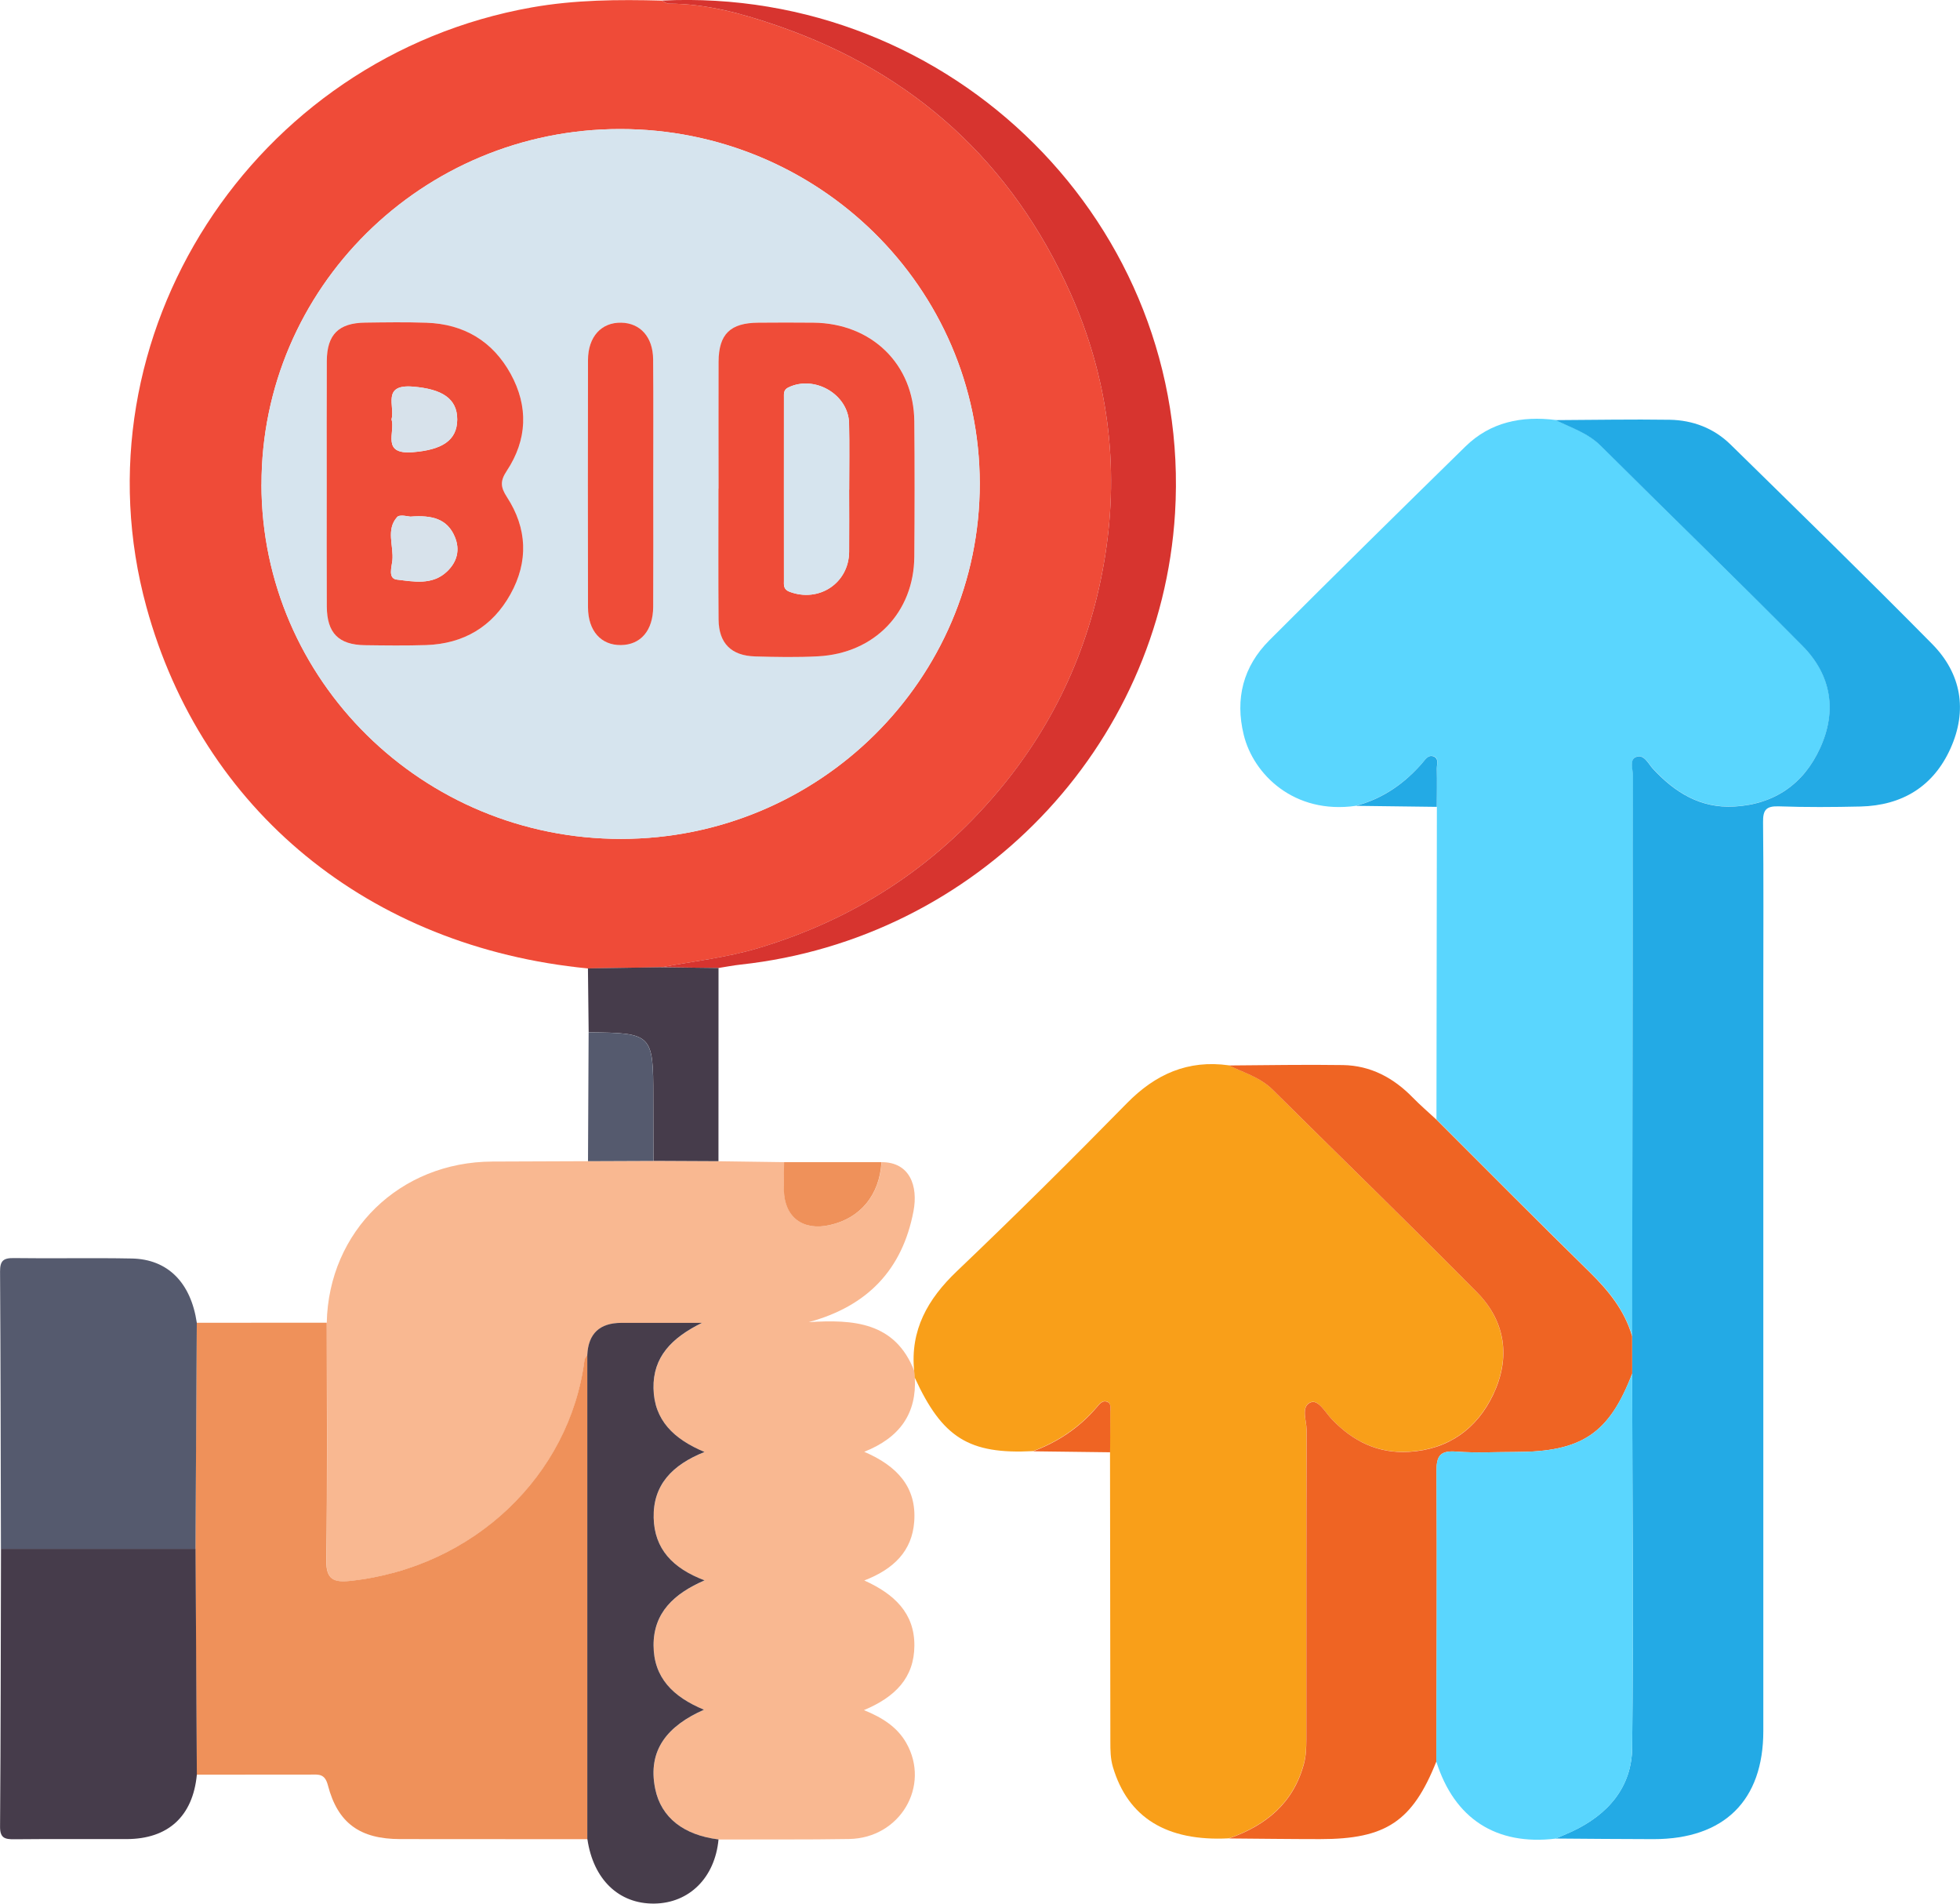 <svg width="69" height="67" viewBox="0 0 69 67" fill="none" xmlns="http://www.w3.org/2000/svg">
<g clip-path="url(#clip0_405_478)">
<path d="M20.697 34.085C12.995 33.337 7.116 28.522 5.154 21.36C2.548 11.845 8.894 2.002 18.725 0.26C20.247 -0.009 21.764 -0.019 23.293 0.021C23.377 0.059 23.462 0.129 23.546 0.129C24.877 0.129 26.148 0.484 27.377 0.909C32.179 2.567 35.629 5.724 37.682 10.316C39.001 13.266 39.41 16.385 38.905 19.567C38.415 22.644 37.179 25.424 35.145 27.843C32.883 30.533 30.069 32.36 26.685 33.373C25.568 33.707 24.418 33.831 23.281 34.045C22.419 34.058 21.559 34.072 20.697 34.085ZM9.205 17.053C9.211 23.942 14.886 29.531 21.868 29.526C28.84 29.52 34.498 23.912 34.492 17.015C34.485 10.124 28.815 4.541 21.828 4.542C14.858 4.544 9.199 10.155 9.207 17.053H9.205Z" fill="#EF4B38"/>
<path d="M11.503 46.553C11.572 43.331 14.074 40.895 17.331 40.882C18.454 40.876 19.579 40.873 20.702 40.869C21.468 40.865 22.236 40.861 23.003 40.859C23.767 40.863 24.529 40.867 25.293 40.871C26.065 40.882 26.835 40.892 27.607 40.903C27.603 41.231 27.591 41.559 27.599 41.888C27.618 42.838 28.269 43.331 29.216 43.117C30.297 42.874 30.967 42.058 31.036 40.903C32.029 40.901 32.327 41.743 32.159 42.626C31.768 44.684 30.543 45.971 28.469 46.534C30.044 46.434 31.512 46.526 32.186 48.253C32.192 48.331 32.2 48.409 32.206 48.486C32.273 49.742 31.689 50.594 30.424 51.097C31.583 51.594 32.275 52.342 32.184 53.558C32.108 54.582 31.474 55.222 30.427 55.626C31.48 56.102 32.196 56.772 32.19 57.92C32.184 59.047 31.518 59.728 30.414 60.189C31.084 60.46 31.589 60.794 31.902 61.34C32.77 62.858 31.685 64.697 29.89 64.725C28.36 64.75 26.827 64.736 25.297 64.742C24.087 64.594 23.277 63.983 23.068 62.962C22.786 61.591 23.509 60.741 24.784 60.177C23.688 59.722 23.014 59.045 23.01 57.912C23.006 56.762 23.726 56.093 24.805 55.624C23.682 55.201 23.039 54.516 23.014 53.423C22.987 52.27 23.665 51.56 24.804 51.106C23.719 50.651 23.029 49.987 23.008 48.864C22.987 47.767 23.644 47.088 24.715 46.561C23.651 46.561 22.766 46.561 21.881 46.561C21.116 46.561 20.715 46.938 20.677 47.691C20.643 47.752 20.587 47.811 20.579 47.876C20.067 51.907 16.701 55.176 12.331 55.643C11.757 55.704 11.48 55.601 11.49 54.912C11.532 52.127 11.507 49.342 11.507 46.555L11.503 46.553Z" fill="#F9B891"/>
<path d="M47.731 28.362C45.554 28.672 44.121 27.25 43.784 25.86C43.474 24.592 43.764 23.458 44.688 22.534C46.973 20.246 49.279 17.977 51.589 15.715C52.468 14.854 53.568 14.632 54.767 14.782C55.316 15.051 55.903 15.235 56.358 15.688C58.718 18.039 61.11 20.36 63.457 22.726C64.476 23.754 64.68 25.019 64.079 26.325C63.503 27.577 62.481 28.302 61.062 28.383C59.866 28.451 58.962 27.888 58.186 27.046C58.025 26.869 57.873 26.522 57.589 26.643C57.361 26.742 57.491 27.072 57.489 27.296C57.48 28.905 57.485 30.514 57.483 32.121C57.476 37.088 57.468 42.055 57.46 47.024C57.197 46.115 56.627 45.415 55.957 44.758C54.146 42.986 52.362 41.186 50.569 39.397C50.575 35.729 50.579 32.06 50.584 28.393C50.584 27.947 50.594 27.501 50.584 27.055C50.581 26.903 50.671 26.691 50.469 26.617C50.283 26.547 50.174 26.736 50.072 26.852C49.438 27.577 48.68 28.106 47.735 28.357L47.731 28.362Z" fill="#5AD6FE"/>
<path d="M32.202 48.484C32.196 48.406 32.188 48.329 32.182 48.251C32.04 46.815 32.655 45.726 33.68 44.747C35.712 42.809 37.705 40.834 39.669 38.831C40.675 37.806 41.817 37.294 43.259 37.495C43.787 37.751 44.361 37.914 44.797 38.347C47.192 40.724 49.615 43.073 51.986 45.473C53.004 46.504 53.177 47.784 52.566 49.074C51.994 50.283 50.99 51.011 49.601 51.095C48.505 51.161 47.616 50.721 46.873 49.938C46.652 49.704 46.408 49.245 46.138 49.355C45.786 49.499 45.995 49.989 45.994 50.321C45.98 53.958 45.986 57.595 45.984 61.232C45.984 61.513 45.978 61.788 45.901 62.071C45.531 63.456 44.569 64.245 43.259 64.702C41.067 64.816 39.709 63.972 39.179 62.192C39.089 61.886 39.089 61.589 39.089 61.285C39.083 57.893 39.081 54.5 39.077 51.108C39.081 50.638 39.087 50.165 39.085 49.695C39.085 49.562 39.137 49.383 38.962 49.327C38.805 49.275 38.701 49.418 38.613 49.52C38 50.235 37.246 50.746 36.362 51.074C34.11 51.19 33.173 50.605 32.2 48.48L32.202 48.484Z" fill="#F99F19"/>
<path d="M57.457 47.028C57.464 42.061 57.472 37.094 57.48 32.125C57.481 30.516 57.476 28.907 57.485 27.3C57.485 27.076 57.357 26.744 57.585 26.648C57.871 26.524 58.021 26.873 58.182 27.05C58.958 27.892 59.864 28.456 61.059 28.387C62.478 28.306 63.501 27.583 64.075 26.329C64.676 25.022 64.472 23.758 63.453 22.73C61.109 20.364 58.716 18.044 56.354 15.693C55.899 15.239 55.312 15.057 54.763 14.786C56.103 14.78 57.441 14.754 58.781 14.774C59.596 14.788 60.337 15.072 60.92 15.643C63.297 17.975 65.682 20.297 68.021 22.667C69.05 23.711 69.269 25.003 68.666 26.342C68.067 27.674 66.971 28.351 65.494 28.386C64.538 28.408 63.58 28.414 62.623 28.38C62.17 28.365 62.061 28.511 62.067 28.939C62.088 30.901 62.076 32.863 62.076 34.825C62.076 43.524 62.076 52.223 62.076 60.922C62.076 63.373 60.698 64.731 58.207 64.73C57.059 64.73 55.911 64.716 54.763 64.709C54.957 64.625 55.153 64.547 55.343 64.458C56.606 63.868 57.443 62.904 57.459 61.514C57.503 57.123 57.464 52.733 57.459 48.343C57.459 47.904 57.457 47.464 57.455 47.026L57.457 47.028Z" fill="#23AAE5"/>
<path d="M11.503 46.553C11.503 49.338 11.528 52.125 11.486 54.91C11.476 55.599 11.755 55.701 12.327 55.641C16.695 55.174 20.061 51.907 20.576 47.873C20.583 47.809 20.641 47.75 20.674 47.689C20.674 53.37 20.674 59.052 20.674 64.732C18.477 64.732 16.282 64.732 14.086 64.728C12.68 64.727 11.891 64.173 11.543 62.833C11.436 62.42 11.217 62.456 10.935 62.458C9.598 62.458 8.262 62.459 6.926 62.461C6.91 59.811 6.895 57.162 6.88 54.512C6.895 51.859 6.91 49.209 6.926 46.556C8.45 46.556 9.975 46.555 11.499 46.553H11.503Z" fill="#EF915A"/>
<path d="M57.456 47.028C57.456 47.466 57.458 47.906 57.46 48.344C56.646 50.46 55.686 51.103 53.351 51.103C52.658 51.103 51.961 51.143 51.272 51.09C50.696 51.046 50.567 51.242 50.571 51.788C50.592 55.19 50.571 58.592 50.567 61.993C49.726 64.105 48.793 64.731 46.472 64.729C45.402 64.729 44.333 64.714 43.263 64.706C44.573 64.249 45.535 63.46 45.905 62.075C45.98 61.792 45.986 61.517 45.988 61.236C45.99 57.599 45.984 53.962 45.997 50.325C45.997 49.993 45.788 49.504 46.141 49.359C46.412 49.249 46.656 49.709 46.877 49.942C47.62 50.725 48.509 51.166 49.605 51.099C50.995 51.016 51.998 50.285 52.57 49.079C53.18 47.788 53.01 46.508 51.99 45.478C49.619 43.078 47.196 40.729 44.801 38.352C44.365 37.919 43.791 37.756 43.263 37.5C44.602 37.492 45.938 37.465 47.276 37.486C48.257 37.502 49.062 37.938 49.736 38.63C49.999 38.9 50.289 39.147 50.565 39.404C52.359 41.194 54.142 42.994 55.953 44.766C56.623 45.423 57.193 46.121 57.456 47.032V47.028Z" fill="#EF6423"/>
<path d="M50.565 61.995C50.571 58.593 50.59 55.191 50.569 51.789C50.565 51.241 50.694 51.047 51.27 51.091C51.959 51.144 52.656 51.104 53.349 51.104C55.686 51.104 56.644 50.461 57.459 48.346C57.464 52.736 57.505 57.126 57.459 61.517C57.445 62.907 56.606 63.871 55.343 64.461C55.153 64.55 54.957 64.628 54.763 64.712C52.672 64.962 51.199 64.013 50.563 61.996L50.565 61.995Z" fill="#5AD6FE"/>
<path d="M23.281 34.044C24.418 33.83 25.568 33.706 26.685 33.372C30.069 32.359 32.885 30.532 35.145 27.842C37.178 25.421 38.417 22.643 38.905 19.566C39.41 16.384 39.001 13.265 37.682 10.315C35.629 5.724 32.177 2.565 27.377 0.908C26.148 0.483 24.877 0.129 23.546 0.129C23.462 0.129 23.377 0.058 23.293 0.02C33.546 -0.482 41.986 7.947 41.366 18.065C40.859 26.315 34.377 33.048 26.075 33.949C25.814 33.978 25.554 34.029 25.295 34.069C24.623 34.061 23.953 34.052 23.281 34.044Z" fill="#D7342F"/>
<path d="M6.884 54.512C6.899 57.162 6.914 59.811 6.93 62.461C6.79 63.926 5.918 64.727 4.453 64.728C3.138 64.73 1.824 64.721 0.509 64.734C0.169 64.738 -0.002 64.694 0.002 64.286C0.027 61.029 0.027 57.769 0.035 54.512C2.318 54.512 4.601 54.512 6.886 54.512H6.884Z" fill="#463C4B"/>
<path d="M6.884 54.512C4.601 54.512 2.318 54.512 0.033 54.512C0.025 51.261 0.023 48.007 0.002 44.755C5.73621e-05 44.381 0.111 44.273 0.486 44.279C1.87 44.299 3.253 44.267 4.637 44.294C5.906 44.316 6.72 45.144 6.928 46.555C6.912 49.208 6.897 51.858 6.882 54.511L6.884 54.512Z" fill="#555A6E"/>
<path d="M20.675 64.733C20.675 59.052 20.675 53.37 20.675 47.689C20.711 46.935 21.113 46.559 21.879 46.559C22.765 46.559 23.65 46.559 24.713 46.559C23.64 47.086 22.985 47.763 23.006 48.862C23.028 49.985 23.717 50.649 24.802 51.104C23.661 51.558 22.985 52.269 23.012 53.421C23.037 54.514 23.68 55.199 24.804 55.622C23.725 56.09 23.005 56.76 23.008 57.91C23.012 59.043 23.686 59.72 24.783 60.175C23.508 60.739 22.784 61.589 23.066 62.96C23.275 63.983 24.086 64.592 25.295 64.74C25.17 66.083 24.268 66.983 23.032 66.998C21.783 67.013 20.885 66.146 20.679 64.731L20.675 64.733Z" fill="#473D4B"/>
<path d="M23.281 34.045C23.953 34.053 24.623 34.062 25.295 34.069C25.295 36.337 25.295 38.602 25.293 40.869C24.529 40.865 23.767 40.862 23.003 40.858C23.003 40.103 22.999 39.35 22.999 38.594C22.999 36.392 22.96 36.354 20.723 36.333C20.716 35.584 20.706 34.832 20.698 34.083C21.561 34.069 22.421 34.056 23.283 34.043L23.281 34.045Z" fill="#463C4B"/>
<path d="M20.722 36.335C22.959 36.356 22.997 36.394 22.997 38.596C22.997 39.352 22.999 40.105 23.001 40.86C22.235 40.864 21.467 40.867 20.7 40.869C20.708 39.357 20.714 37.847 20.722 36.335Z" fill="#555A6E"/>
<path d="M31.032 40.903C30.963 42.059 30.293 42.875 29.212 43.117C28.265 43.332 27.614 42.839 27.595 41.888C27.59 41.56 27.601 41.231 27.603 40.903C28.745 40.903 29.888 40.903 31.03 40.903H31.032Z" fill="#EF915A"/>
<path d="M47.731 28.362C48.676 28.112 49.436 27.584 50.068 26.858C50.17 26.742 50.277 26.552 50.465 26.623C50.665 26.697 50.577 26.909 50.581 27.061C50.592 27.507 50.583 27.953 50.581 28.398C49.63 28.387 48.682 28.374 47.731 28.362Z" fill="#23AAE5"/>
<path d="M36.364 51.08C37.25 50.752 38.004 50.242 38.615 49.526C38.703 49.424 38.805 49.28 38.964 49.333C39.139 49.39 39.085 49.568 39.087 49.701C39.091 50.171 39.083 50.644 39.08 51.114C38.175 51.103 37.269 51.092 36.364 51.08Z" fill="#EF6423"/>
<path d="M9.205 17.053C9.199 10.152 14.857 4.544 21.826 4.542C28.813 4.54 34.483 10.124 34.49 17.015C34.498 23.911 28.84 29.52 21.866 29.525C14.884 29.531 9.211 23.942 9.203 17.053H9.205ZM11.503 17.026C11.503 18.466 11.497 19.908 11.505 21.348C11.511 22.283 11.92 22.697 12.847 22.708C13.563 22.718 14.281 22.729 14.998 22.704C16.323 22.663 17.334 22.059 17.97 20.915C18.609 19.766 18.563 18.595 17.845 17.493C17.62 17.147 17.601 16.933 17.837 16.576C18.565 15.48 18.609 14.305 17.976 13.156C17.344 12.01 16.336 11.402 15.009 11.359C14.293 11.334 13.575 11.348 12.859 11.355C11.922 11.367 11.511 11.773 11.505 12.704C11.495 14.144 11.503 15.586 11.503 17.026ZM25.297 17.197C25.297 18.733 25.287 20.268 25.301 21.805C25.308 22.634 25.744 23.075 26.583 23.101C27.325 23.124 28.068 23.135 28.807 23.097C30.794 22.993 32.177 21.551 32.192 19.585C32.203 18.001 32.205 16.419 32.192 14.835C32.175 12.82 30.692 11.374 28.64 11.355C27.995 11.349 27.348 11.349 26.703 11.355C25.712 11.365 25.307 11.757 25.301 12.729C25.293 14.218 25.299 15.706 25.301 17.195L25.297 17.197ZM22.997 17.037C22.997 15.575 23.004 14.11 22.993 12.647C22.987 11.864 22.542 11.372 21.87 11.357C21.169 11.342 20.702 11.85 20.7 12.67C20.693 15.573 20.695 18.476 20.7 21.378C20.7 22.206 21.159 22.712 21.858 22.704C22.553 22.697 22.989 22.192 22.995 21.356C23.003 19.916 22.997 18.476 22.997 17.037Z" fill="#D6E4EE"/>
<path d="M11.503 17.026C11.503 15.586 11.498 14.144 11.505 12.704C11.511 11.772 11.922 11.366 12.859 11.355C13.575 11.345 14.293 11.334 15.009 11.359C16.336 11.402 17.344 12.011 17.976 13.155C18.61 14.307 18.565 15.479 17.838 16.576C17.602 16.933 17.621 17.145 17.845 17.492C18.563 18.595 18.61 19.765 17.97 20.915C17.335 22.057 16.323 22.661 14.998 22.704C14.282 22.727 13.563 22.718 12.847 22.708C11.92 22.695 11.511 22.283 11.505 21.348C11.498 19.908 11.503 18.466 11.503 17.026ZM13.784 14.76C13.925 15.212 13.404 16.005 14.531 15.916C15.549 15.834 16.092 15.51 16.096 14.768C16.1 14.022 15.553 13.692 14.543 13.609C13.429 13.516 13.911 14.294 13.784 14.762V14.76ZM14.447 18.183C14.391 18.183 14.074 18.094 13.98 18.198C13.581 18.646 13.865 19.213 13.813 19.729C13.79 19.953 13.654 20.361 13.967 20.399C14.564 20.471 15.223 20.604 15.735 20.116C16.09 19.779 16.206 19.358 16.01 18.891C15.747 18.268 15.224 18.122 14.447 18.183Z" fill="#EF4C38"/>
<path d="M25.297 17.197C25.297 15.707 25.291 14.22 25.297 12.73C25.303 11.757 25.708 11.364 26.699 11.357C27.344 11.351 27.991 11.351 28.636 11.357C30.689 11.376 32.173 12.822 32.188 14.836C32.202 16.419 32.2 18.003 32.188 19.587C32.175 21.551 30.79 22.993 28.803 23.099C28.064 23.139 27.321 23.125 26.58 23.103C25.741 23.078 25.305 22.638 25.297 21.807C25.284 20.27 25.293 18.735 25.293 17.198L25.297 17.197ZM29.894 17.233C29.894 16.455 29.907 15.677 29.89 14.899C29.869 13.88 28.671 13.186 27.747 13.639C27.578 13.723 27.597 13.859 27.597 13.994C27.595 16.138 27.595 18.284 27.597 20.428C27.597 20.583 27.568 20.741 27.791 20.826C28.828 21.219 29.88 20.526 29.892 19.424C29.899 18.694 29.892 17.963 29.892 17.233H29.894Z" fill="#EF4C38"/>
<path d="M22.997 17.037C22.997 18.477 23.003 19.917 22.995 21.355C22.991 22.192 22.555 22.697 21.858 22.704C21.159 22.712 20.702 22.205 20.7 21.378C20.695 18.475 20.693 15.572 20.7 12.67C20.702 11.85 21.171 11.342 21.87 11.357C22.542 11.37 22.987 11.863 22.993 12.647C23.005 14.11 22.997 15.574 22.997 17.037Z" fill="#EF4C38"/>
<path d="M13.784 14.761C13.911 14.292 13.429 13.514 14.543 13.607C15.555 13.693 16.1 14.023 16.096 14.767C16.092 15.51 15.549 15.835 14.531 15.914C13.406 16.003 13.924 15.21 13.784 14.759V14.761Z" fill="#D7E2EB"/>
<path d="M14.447 18.183C15.224 18.122 15.748 18.268 16.01 18.891C16.206 19.357 16.09 19.779 15.735 20.116C15.222 20.604 14.564 20.471 13.967 20.399C13.652 20.361 13.79 19.953 13.813 19.729C13.865 19.215 13.579 18.646 13.98 18.198C14.074 18.094 14.391 18.183 14.447 18.183Z" fill="#D7E2EB"/>
<path d="M29.894 17.233C29.894 17.964 29.899 18.694 29.894 19.424C29.882 20.527 28.83 21.219 27.793 20.827C27.57 20.741 27.599 20.584 27.599 20.428C27.595 18.284 27.597 16.138 27.599 13.995C27.599 13.86 27.58 13.723 27.749 13.64C28.672 13.186 29.869 13.879 29.892 14.899C29.909 15.677 29.896 16.455 29.896 17.233H29.894Z" fill="#D6E4EE"/>
</g>
<defs>
<clipPath id="clip0_405_478">
<rect width="69" height="67" fill="white"/>
</clipPath>
</defs>
</svg>
